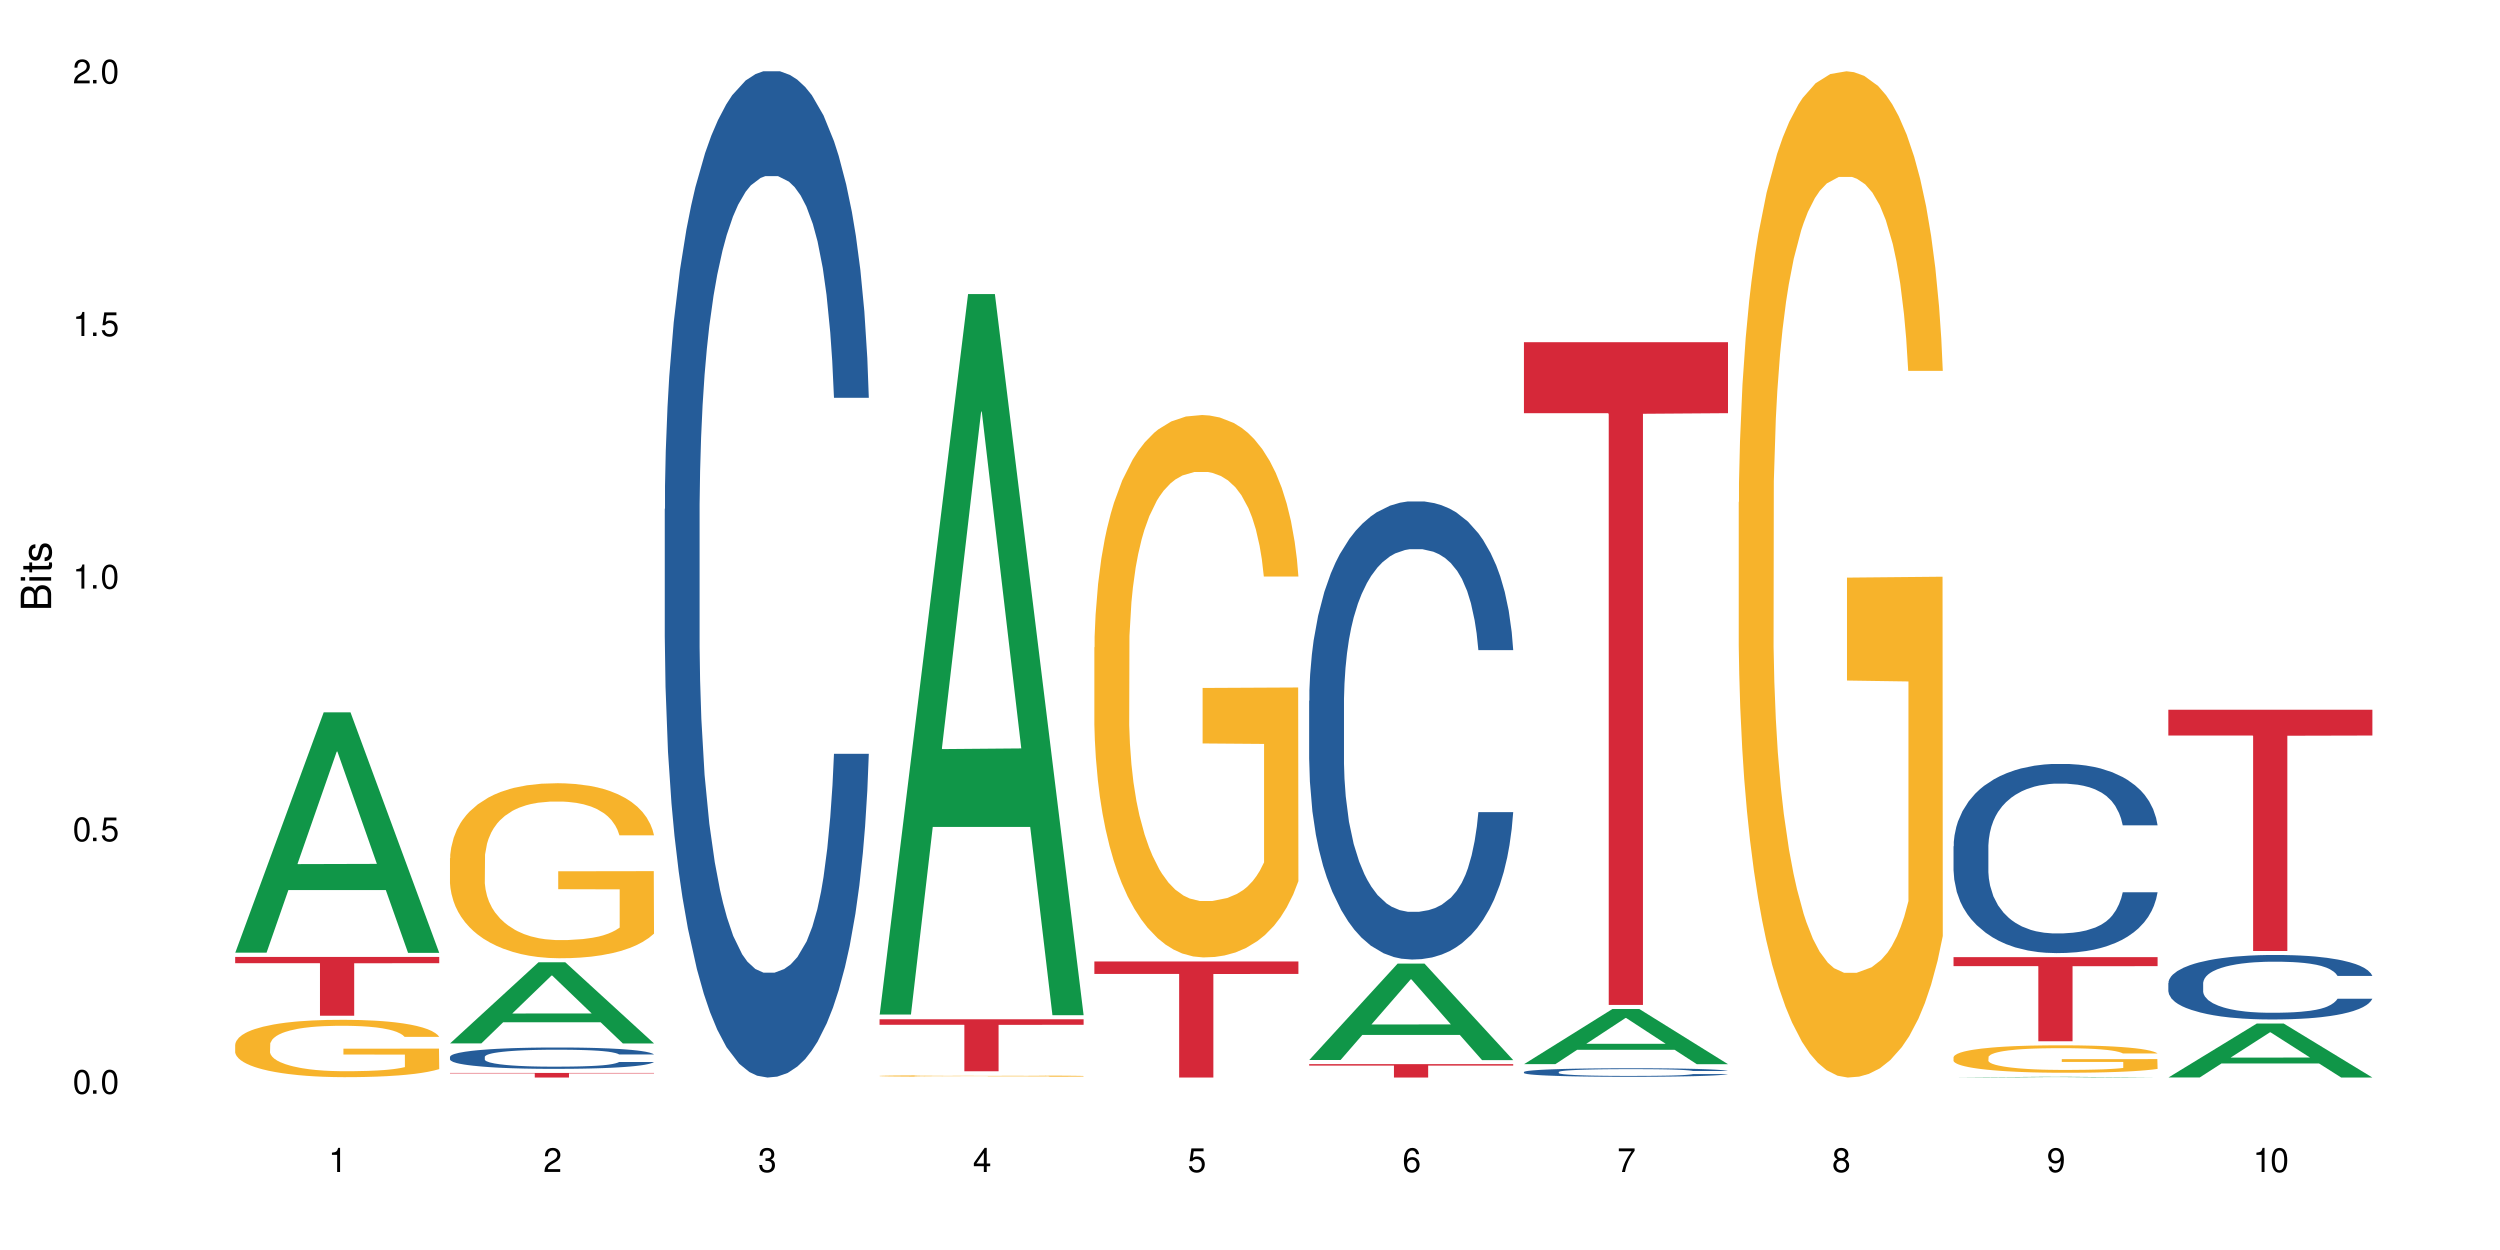 <?xml version="1.0" encoding="UTF-8"?>
<svg xmlns="http://www.w3.org/2000/svg" xmlns:xlink="http://www.w3.org/1999/xlink" width="720" height="360" viewBox="0 0 720 360">
<defs>
<g>
<g id="glyph-0-0">
</g>
<g id="glyph-0-1">
<path d="M 2.641 -6.938 C 2 -6.938 1.422 -6.656 1.078 -6.172 C 0.641 -5.562 0.406 -4.641 0.406 -3.359 C 0.406 -1.016 1.188 0.219 2.641 0.219 C 4.078 0.219 4.859 -1.016 4.859 -3.297 C 4.859 -4.641 4.656 -5.547 4.203 -6.172 C 3.844 -6.656 3.281 -6.938 2.641 -6.938 Z M 2.641 -6.188 C 3.547 -6.188 4 -5.25 4 -3.375 C 4 -1.406 3.562 -0.484 2.625 -0.484 C 1.734 -0.484 1.281 -1.438 1.281 -3.344 C 1.281 -5.25 1.734 -6.188 2.641 -6.188 Z M 2.641 -6.188 "/>
</g>
<g id="glyph-0-2">
<path d="M 1.828 -1 L 0.828 -1 L 0.828 0 L 1.828 0 Z M 1.828 -1 "/>
</g>
<g id="glyph-0-3">
<path d="M 4.562 -6.797 L 1.062 -6.797 L 0.547 -3.094 L 1.328 -3.094 C 1.719 -3.562 2.047 -3.734 2.578 -3.734 C 3.484 -3.734 4.062 -3.109 4.062 -2.094 C 4.062 -1.125 3.484 -0.531 2.578 -0.531 C 1.828 -0.531 1.375 -0.906 1.188 -1.672 L 0.328 -1.672 C 0.453 -1.109 0.547 -0.844 0.75 -0.594 C 1.125 -0.078 1.828 0.219 2.594 0.219 C 3.969 0.219 4.922 -0.781 4.922 -2.219 C 4.922 -3.562 4.031 -4.484 2.719 -4.484 C 2.25 -4.484 1.859 -4.359 1.469 -4.062 L 1.734 -5.969 L 4.562 -5.969 Z M 4.562 -6.797 "/>
</g>
<g id="glyph-0-4">
<path d="M 2.484 -4.938 L 2.484 0 L 3.328 0 L 3.328 -6.938 L 2.766 -6.938 C 2.469 -5.875 2.281 -5.734 0.984 -5.562 L 0.984 -4.938 Z M 2.484 -4.938 "/>
</g>
<g id="glyph-0-5">
<path d="M 4.859 -0.828 L 1.281 -0.828 C 1.359 -1.406 1.672 -1.781 2.5 -2.281 L 3.469 -2.828 C 4.406 -3.344 4.906 -4.062 4.906 -4.906 C 4.906 -5.484 4.672 -6.031 4.266 -6.406 C 3.859 -6.766 3.375 -6.938 2.719 -6.938 C 1.859 -6.938 1.219 -6.625 0.844 -6.031 C 0.609 -5.672 0.5 -5.234 0.484 -4.531 L 1.328 -4.531 C 1.359 -5.016 1.406 -5.281 1.531 -5.516 C 1.75 -5.938 2.188 -6.203 2.703 -6.203 C 3.469 -6.203 4.031 -5.641 4.031 -4.891 C 4.031 -4.344 3.719 -3.859 3.125 -3.516 L 2.234 -3 C 0.812 -2.172 0.406 -1.531 0.328 -0.016 L 4.859 -0.016 Z M 4.859 -0.828 "/>
</g>
<g id="glyph-0-6">
<path d="M 2.125 -3.188 L 2.578 -3.188 C 3.5 -3.188 3.984 -2.766 3.984 -1.922 C 3.984 -1.062 3.469 -0.531 2.594 -0.531 C 1.656 -0.531 1.203 -1 1.156 -2.016 L 0.312 -2.016 C 0.344 -1.453 0.438 -1.094 0.609 -0.781 C 0.953 -0.109 1.625 0.219 2.547 0.219 C 3.953 0.219 4.859 -0.625 4.859 -1.938 C 4.859 -2.828 4.516 -3.297 3.703 -3.594 C 4.344 -3.844 4.656 -4.328 4.656 -5.031 C 4.656 -6.219 3.875 -6.938 2.578 -6.938 C 1.203 -6.938 0.484 -6.172 0.453 -4.703 L 1.297 -4.703 C 1.312 -5.125 1.344 -5.359 1.453 -5.578 C 1.641 -5.969 2.062 -6.203 2.594 -6.203 C 3.344 -6.203 3.797 -5.75 3.797 -5 C 3.797 -4.516 3.609 -4.219 3.25 -4.047 C 3.016 -3.953 2.703 -3.922 2.125 -3.906 Z M 2.125 -3.188 "/>
</g>
<g id="glyph-0-7">
<path d="M 3.141 -1.672 L 3.141 0 L 3.984 0 L 3.984 -1.672 L 4.984 -1.672 L 4.984 -2.438 L 3.984 -2.438 L 3.984 -6.938 L 3.359 -6.938 L 0.266 -2.578 L 0.266 -1.672 Z M 3.141 -2.438 L 1 -2.438 L 3.141 -5.5 Z M 3.141 -2.438 "/>
</g>
<g id="glyph-0-8">
<path d="M 4.781 -5.125 C 4.609 -6.266 3.891 -6.938 2.844 -6.938 C 2.094 -6.938 1.422 -6.578 1.031 -5.953 C 0.594 -5.266 0.406 -4.422 0.406 -3.172 C 0.406 -2 0.578 -1.25 0.984 -0.641 C 1.359 -0.078 1.953 0.219 2.703 0.219 C 3.984 0.219 4.922 -0.75 4.922 -2.094 C 4.922 -3.375 4.062 -4.281 2.844 -4.281 C 2.172 -4.281 1.641 -4.031 1.281 -3.516 C 1.281 -5.234 1.828 -6.188 2.797 -6.188 C 3.391 -6.188 3.797 -5.797 3.938 -5.125 Z M 2.734 -3.531 C 3.547 -3.531 4.062 -2.953 4.062 -2.031 C 4.062 -1.156 3.484 -0.531 2.703 -0.531 C 1.922 -0.531 1.328 -1.188 1.328 -2.078 C 1.328 -2.938 1.906 -3.531 2.734 -3.531 Z M 2.734 -3.531 "/>
</g>
<g id="glyph-0-9">
<path d="M 4.984 -6.797 L 0.438 -6.797 L 0.438 -5.969 L 4.109 -5.969 C 2.5 -3.656 1.828 -2.234 1.328 0 L 2.219 0 C 2.594 -2.172 3.453 -4.047 4.984 -6.094 Z M 4.984 -6.797 "/>
</g>
<g id="glyph-0-10">
<path d="M 3.75 -3.656 C 4.469 -4.094 4.688 -4.438 4.688 -5.078 C 4.688 -6.172 3.844 -6.938 2.641 -6.938 C 1.438 -6.938 0.594 -6.172 0.594 -5.094 C 0.594 -4.438 0.812 -4.094 1.516 -3.656 C 0.734 -3.266 0.359 -2.703 0.359 -1.922 C 0.359 -0.656 1.281 0.219 2.641 0.219 C 3.984 0.219 4.922 -0.656 4.922 -1.922 C 4.922 -2.703 4.531 -3.266 3.75 -3.656 Z M 2.641 -6.188 C 3.359 -6.188 3.812 -5.75 3.812 -5.062 C 3.812 -4.406 3.344 -3.984 2.641 -3.984 C 1.922 -3.984 1.453 -4.406 1.453 -5.078 C 1.453 -5.75 1.922 -6.188 2.641 -6.188 Z M 2.641 -3.266 C 3.484 -3.266 4.062 -2.719 4.062 -1.906 C 4.062 -1.078 3.484 -0.531 2.625 -0.531 C 1.797 -0.531 1.219 -1.094 1.219 -1.906 C 1.219 -2.719 1.781 -3.266 2.641 -3.266 Z M 2.641 -3.266 "/>
</g>
<g id="glyph-0-11">
<path d="M 0.516 -1.578 C 0.672 -0.453 1.406 0.219 2.438 0.219 C 3.188 0.219 3.859 -0.141 4.266 -0.766 C 4.688 -1.453 4.891 -2.297 4.891 -3.547 C 4.891 -4.719 4.703 -5.453 4.312 -6.078 C 3.938 -6.641 3.344 -6.938 2.594 -6.938 C 1.297 -6.938 0.359 -5.969 0.359 -4.625 C 0.359 -3.344 1.234 -2.453 2.453 -2.453 C 3.094 -2.453 3.578 -2.672 4.016 -3.203 C 4 -1.484 3.469 -0.531 2.5 -0.531 C 1.906 -0.531 1.484 -0.906 1.359 -1.578 Z M 2.578 -6.203 C 3.375 -6.203 3.969 -5.531 3.969 -4.641 C 3.969 -3.797 3.391 -3.188 2.547 -3.188 C 1.734 -3.188 1.234 -3.766 1.234 -4.688 C 1.234 -5.562 1.797 -6.203 2.578 -6.203 Z M 2.578 -6.203 "/>
</g>
<g id="glyph-1-0">
</g>
<g id="glyph-1-1">
<path d="M 0 -0.953 L 0 -4.891 C 0 -5.719 -0.234 -6.344 -0.734 -6.797 C -1.188 -7.234 -1.812 -7.469 -2.5 -7.469 C -3.547 -7.469 -4.188 -7 -4.625 -5.875 C -4.984 -6.688 -5.625 -7.094 -6.531 -7.094 C -7.172 -7.094 -7.734 -6.859 -8.141 -6.391 C -8.562 -5.922 -8.75 -5.344 -8.75 -4.5 L -8.75 -0.953 Z M -4.984 -2.062 L -7.766 -2.062 L -7.766 -4.219 C -7.766 -4.844 -7.688 -5.203 -7.453 -5.5 C -7.219 -5.812 -6.859 -5.969 -6.375 -5.969 C -5.891 -5.969 -5.531 -5.812 -5.297 -5.5 C -5.062 -5.203 -4.984 -4.844 -4.984 -4.219 Z M -0.984 -2.062 L -4 -2.062 L -4 -4.781 C -4 -5.766 -3.438 -6.359 -2.484 -6.359 C -1.547 -6.359 -0.984 -5.766 -0.984 -4.781 Z M -0.984 -2.062 "/>
</g>
<g id="glyph-1-2">
<path d="M -6.281 -1.797 L -6.281 -0.797 L 0 -0.797 L 0 -1.797 Z M -8.75 -1.797 L -8.75 -0.797 L -7.484 -0.797 L -7.484 -1.797 Z M -8.75 -1.797 "/>
</g>
<g id="glyph-1-3">
<path d="M -6.281 -3.047 L -6.281 -2.016 L -8.016 -2.016 L -8.016 -1.016 L -6.281 -1.016 L -6.281 -0.172 L -5.469 -0.172 L -5.469 -1.016 L -0.719 -1.016 C -0.078 -1.016 0.281 -1.453 0.281 -2.234 C 0.281 -2.5 0.25 -2.719 0.188 -3.047 L -0.641 -3.047 C -0.609 -2.906 -0.594 -2.766 -0.594 -2.562 C -0.594 -2.141 -0.719 -2.016 -1.156 -2.016 L -5.469 -2.016 L -5.469 -3.047 Z M -6.281 -3.047 "/>
</g>
<g id="glyph-1-4">
<path d="M -4.531 -5.25 C -5.766 -5.25 -6.469 -4.422 -6.469 -2.969 C -6.469 -1.516 -5.719 -0.562 -4.547 -0.562 C -3.562 -0.562 -3.094 -1.062 -2.734 -2.562 L -2.516 -3.484 C -2.344 -4.188 -2.094 -4.469 -1.641 -4.469 C -1.047 -4.469 -0.641 -3.875 -0.641 -3 C -0.641 -2.453 -0.797 -2 -1.062 -1.75 C -1.25 -1.594 -1.422 -1.531 -1.875 -1.469 L -1.875 -0.406 C -0.422 -0.453 0.281 -1.266 0.281 -2.922 C 0.281 -4.5 -0.5 -5.516 -1.719 -5.516 C -2.656 -5.516 -3.172 -4.984 -3.469 -3.734 L -3.703 -2.766 C -3.891 -1.953 -4.156 -1.609 -4.594 -1.609 C -5.188 -1.609 -5.547 -2.125 -5.547 -2.938 C -5.547 -3.75 -5.203 -4.172 -4.531 -4.203 Z M -4.531 -5.25 "/>
</g>
</g>
</defs>
<rect x="-72" y="-36" width="864" height="432" fill="rgb(100%, 100%, 100%)" fill-opacity="1"/>
<path fill-rule="nonzero" fill="rgb(6.275%, 58.824%, 28.235%)" fill-opacity="1" d="M 67.73 274.359 L 67.793 274.293 L 93.223 205.156 L 100.945 205.156 L 126.5 274.426 L 117.52 274.426 L 111.117 256.344 L 83.051 256.344 L 76.773 274.359 L 67.73 274.359 L 85.75 248.863 L 108.543 248.797 L 97.176 216.473 L 97.051 216.41 L 96.926 216.605 L 85.688 248.797 L 85.75 248.863 Z M 67.73 274.359 "/>
<path fill-rule="nonzero" fill="rgb(96.863%, 70.196%, 16.863%)" fill-opacity="1" d="M 67.73 300.781 L 67.801 300.766 L 67.801 300.461 L 68.09 299.785 L 68.805 298.848 L 69.738 298.078 L 70.742 297.477 L 71.387 297.156 L 72.461 296.703 L 73.395 296.375 L 75.758 295.695 L 78.77 295.059 L 80.418 294.789 L 82.281 294.531 L 84.93 294.246 L 86.148 294.141 L 89.875 293.898 L 94.105 293.746 L 98.762 293.703 L 100.914 293.719 L 103.852 293.777 L 107.863 293.945 L 110.16 294.094 L 111.949 294.246 L 113.812 294.441 L 116.105 294.742 L 118.258 295.105 L 119.977 295.469 L 121.695 295.922 L 123.129 296.402 L 124.348 296.93 L 125.422 297.566 L 126.07 298.094 L 126.5 298.621 L 116.535 298.621 L 115.965 298.094 L 115.32 297.688 L 114.242 297.188 L 113.168 296.824 L 112.094 296.539 L 110.086 296.148 L 108.367 295.906 L 106.215 295.695 L 104.137 295.559 L 101.773 295.469 L 100.34 295.438 L 96.543 295.438 L 93.102 295.543 L 91.094 295.664 L 89.66 295.785 L 87.656 296.012 L 86.438 296.191 L 85.719 296.312 L 83.57 296.781 L 82.137 297.203 L 81.348 297.488 L 80.344 297.941 L 79.629 298.352 L 78.84 298.953 L 78.41 299.406 L 77.836 300.434 L 77.766 303.148 L 77.98 303.723 L 78.41 304.34 L 78.984 304.883 L 79.844 305.457 L 80.703 305.895 L 82.207 306.484 L 83.496 306.875 L 84.5 307.133 L 86.438 307.539 L 87.227 307.676 L 89.09 307.949 L 91.023 308.16 L 93.387 308.34 L 95.18 308.43 L 98.047 308.504 L 101.703 308.504 L 106 308.414 L 108.727 308.293 L 110.59 308.172 L 111.809 308.066 L 113.312 307.902 L 114.387 307.75 L 115.391 307.586 L 116.609 307.328 L 116.609 303.723 L 98.906 303.707 L 98.906 302.016 L 126.426 302 L 126.5 307.902 L 124.992 308.309 L 123.129 308.703 L 121.34 309.004 L 119.477 309.262 L 116.824 309.547 L 114.672 309.727 L 111.375 309.938 L 108.367 310.074 L 105.215 310.164 L 102.418 310.211 L 99.121 310.227 L 96.184 310.195 L 93.031 310.105 L 90.52 309.984 L 88.227 309.832 L 85.934 309.637 L 83.066 309.32 L 81.203 309.062 L 79.27 308.746 L 77.336 308.371 L 75.613 307.961 L 74.469 307.645 L 73.32 307.285 L 72.102 306.832 L 70.957 306.316 L 70.098 305.852 L 69.309 305.32 L 68.734 304.824 L 68.16 304.145 L 67.875 303.602 L 67.73 303.133 Z M 67.73 300.781 "/>
<path fill-rule="nonzero" fill="rgb(83.922%, 15.686%, 22.353%)" fill-opacity="1" d="M 67.73 275.59 L 126.5 275.59 L 126.5 277.402 L 102.008 277.418 L 102.008 292.539 L 92.152 292.539 L 92.152 277.434 L 92.008 277.402 L 67.73 277.402 Z M 67.73 275.59 "/>
<path fill-rule="nonzero" fill="rgb(6.275%, 58.824%, 28.235%)" fill-opacity="1" d="M 129.594 300.496 L 129.656 300.473 L 155.082 277.141 L 162.805 277.141 L 188.359 300.516 L 179.383 300.516 L 172.977 294.414 L 144.91 294.414 L 138.633 300.496 L 129.594 300.496 L 147.613 291.891 L 170.402 291.871 L 159.039 280.961 L 158.914 280.938 L 158.789 281.004 L 147.547 291.871 L 147.613 291.891 Z M 129.594 300.496 "/>
<path fill-rule="nonzero" fill="rgb(14.51%, 36.078%, 60%)" fill-opacity="1" d="M 129.594 304.359 L 129.664 304.352 L 129.664 304.219 L 129.879 304.004 L 130.379 303.734 L 130.883 303.547 L 132.172 303.215 L 133.965 302.895 L 135.828 302.648 L 137.188 302.504 L 138.406 302.391 L 141.203 302.18 L 142.992 302.074 L 144.93 301.98 L 147.293 301.883 L 149.016 301.828 L 152.883 301.738 L 155.75 301.699 L 157.973 301.68 L 162.773 301.68 L 165.641 301.703 L 167.719 301.73 L 170.012 301.777 L 171.949 301.828 L 175.316 301.949 L 178.324 302.109 L 179.688 302.199 L 181.836 302.371 L 183.484 302.543 L 184.633 302.688 L 185.922 302.895 L 187.07 303.148 L 187.93 303.438 L 188.359 303.68 L 178.324 303.68 L 177.824 303.453 L 177.25 303.277 L 176.176 303.047 L 175.102 302.883 L 173.598 302.723 L 172.234 302.613 L 170.371 302.508 L 168.723 302.441 L 167.004 302.391 L 165.355 302.355 L 162.199 302.32 L 158.547 302.32 L 157.184 302.332 L 154.391 302.379 L 152.883 302.418 L 150.734 302.496 L 149.23 302.57 L 147.438 302.684 L 146.219 302.777 L 144.715 302.926 L 143.641 303.055 L 142.422 303.238 L 141.703 303.379 L 141.059 303.539 L 140.484 303.723 L 140.055 303.922 L 139.77 304.129 L 139.625 304.332 L 139.625 305.203 L 139.77 305.406 L 140.129 305.641 L 141.059 305.984 L 142.422 306.281 L 143.996 306.52 L 145.504 306.688 L 146.363 306.766 L 147.508 306.855 L 149.301 306.969 L 151.879 307.082 L 153.387 307.125 L 155.68 307.172 L 158.043 307.195 L 161.199 307.195 L 163.992 307.172 L 165.855 307.145 L 167.789 307.098 L 170.441 307.004 L 172.09 306.914 L 173.523 306.805 L 174.598 306.699 L 175.316 306.609 L 176.391 306.434 L 177.25 306.242 L 177.895 306.047 L 178.324 305.855 L 188.359 305.855 L 187.93 306.082 L 187.285 306.301 L 186.641 306.461 L 185.637 306.66 L 184.488 306.836 L 182.84 307.031 L 181.48 307.16 L 179.688 307.301 L 178.039 307.406 L 176.246 307.504 L 173.598 307.617 L 171.875 307.672 L 170.012 307.723 L 167.789 307.77 L 164.996 307.809 L 161.984 307.828 L 159.191 307.836 L 156.18 307.824 L 153.957 307.801 L 151.02 307.75 L 147.367 307.648 L 144.715 307.543 L 142.637 307.438 L 140.844 307.324 L 138.836 307.172 L 136.258 306.926 L 134.68 306.734 L 133.605 306.574 L 132.387 306.355 L 131.527 306.16 L 130.523 305.844 L 129.809 305.445 L 129.594 305.137 Z M 129.594 304.359 "/>
<path fill-rule="nonzero" fill="rgb(96.863%, 70.196%, 16.863%)" fill-opacity="1" d="M 129.594 247.16 L 129.664 247.113 L 129.664 246.191 L 129.949 244.121 L 130.668 241.266 L 131.598 238.918 L 132.602 237.078 L 133.246 236.109 L 134.32 234.73 L 135.254 233.715 L 137.617 231.645 L 140.629 229.711 L 142.277 228.883 L 144.141 228.102 L 146.793 227.227 L 148.012 226.902 L 151.738 226.168 L 155.965 225.707 L 160.625 225.566 L 162.773 225.613 L 165.711 225.797 L 169.727 226.305 L 172.02 226.766 L 173.812 227.227 L 175.676 227.824 L 177.969 228.746 L 180.117 229.848 L 181.836 230.953 L 183.559 232.336 L 184.992 233.809 L 186.211 235.418 L 187.285 237.352 L 187.93 238.965 L 188.359 240.574 L 178.398 240.574 L 177.824 238.965 L 177.18 237.723 L 176.105 236.203 L 175.031 235.098 L 173.953 234.223 L 171.949 233.027 L 170.227 232.289 L 168.078 231.645 L 166 231.23 L 163.633 230.953 L 162.199 230.863 L 158.402 230.863 L 154.961 231.184 L 152.957 231.551 L 151.523 231.922 L 149.516 232.613 L 148.297 233.164 L 147.582 233.531 L 145.43 234.961 L 143.996 236.25 L 143.207 237.121 L 142.207 238.504 L 141.488 239.746 L 140.699 241.59 L 140.27 242.969 L 139.695 246.102 L 139.625 254.387 L 139.84 256.137 L 140.27 258.023 L 140.844 259.68 L 141.703 261.43 L 142.562 262.766 L 144.07 264.562 L 145.359 265.758 L 146.363 266.539 L 148.297 267.785 L 149.086 268.199 L 150.949 269.027 L 152.883 269.672 L 155.25 270.223 L 157.039 270.5 L 159.906 270.73 L 163.562 270.73 L 167.863 270.453 L 170.586 270.086 L 172.449 269.719 L 173.668 269.395 L 175.172 268.887 L 176.246 268.43 L 177.25 267.922 L 178.469 267.141 L 178.469 256.137 L 160.766 256.09 L 160.766 250.934 L 188.289 250.887 L 188.359 268.887 L 186.855 270.133 L 184.992 271.328 L 183.199 272.25 L 181.336 273.031 L 178.684 273.906 L 176.535 274.461 L 173.238 275.105 L 170.227 275.52 L 167.074 275.793 L 164.277 275.934 L 160.984 275.977 L 158.043 275.887 L 154.891 275.609 L 152.383 275.242 L 150.09 274.781 L 147.797 274.184 L 144.93 273.215 L 143.066 272.434 L 141.129 271.465 L 139.195 270.316 L 137.477 269.074 L 136.328 268.105 L 135.184 267 L 133.965 265.621 L 132.816 264.055 L 131.957 262.629 L 131.168 261.016 L 130.594 259.496 L 130.023 257.426 L 129.734 255.77 L 129.594 254.34 Z M 129.594 247.16 "/>
<path fill-rule="nonzero" fill="rgb(83.922%, 15.686%, 22.353%)" fill-opacity="1" d="M 129.594 309 L 188.359 309 L 188.359 309.141 L 163.867 309.145 L 163.867 310.332 L 154.012 310.332 L 154.012 309.145 L 153.871 309.141 L 129.594 309.141 Z M 129.594 309 "/>
<path fill-rule="nonzero" fill="rgb(14.51%, 36.078%, 60%)" fill-opacity="1" d="M 191.453 146.621 L 191.523 146.355 L 191.523 140 L 191.738 129.934 L 192.242 117.215 L 192.742 108.477 L 194.031 92.844 L 195.824 77.746 L 197.688 66.09 L 199.051 59.203 L 200.27 53.902 L 203.062 44.102 L 204.855 39.07 L 206.789 34.566 L 209.156 30.062 L 210.875 27.414 L 214.746 23.176 L 217.613 21.32 L 219.832 20.527 L 224.637 20.527 L 227.5 21.586 L 229.582 22.91 L 231.875 25.031 L 233.809 27.414 L 237.176 33.242 L 240.188 40.66 L 241.547 44.898 L 243.699 53.109 L 245.348 61.055 L 246.492 67.945 L 247.785 77.746 L 248.93 89.668 L 249.789 103.176 L 250.219 114.566 L 240.188 114.566 L 239.684 103.973 L 239.113 95.758 L 238.035 84.898 L 236.961 77.215 L 235.457 69.535 L 234.094 64.5 L 232.23 59.469 L 230.582 56.289 L 228.863 53.902 L 227.215 52.316 L 224.062 50.727 L 220.406 50.727 L 219.043 51.254 L 216.25 53.375 L 214.746 55.23 L 212.594 58.938 L 211.09 62.383 L 209.297 67.68 L 208.078 72.184 L 206.574 79.07 L 205.5 85.164 L 204.281 93.906 L 203.566 100.527 L 202.918 107.945 L 202.348 116.688 L 201.918 125.957 L 201.629 135.762 L 201.484 145.297 L 201.484 186.355 L 201.629 195.895 L 201.988 207.02 L 202.918 223.18 L 204.281 237.219 L 205.859 248.344 L 207.363 256.293 L 208.223 260 L 209.371 264.238 L 211.16 269.535 L 213.742 274.836 L 215.246 276.953 L 217.539 279.074 L 219.906 280.133 L 223.059 280.133 L 225.852 279.074 L 227.715 277.75 L 229.652 275.629 L 232.305 271.125 L 233.953 266.887 L 235.387 261.855 L 236.461 256.82 L 237.176 252.582 L 238.254 244.371 L 239.113 235.363 L 239.758 226.094 L 240.188 217.086 L 250.219 217.086 L 249.789 227.684 L 249.145 238.012 L 248.5 245.695 L 247.496 254.969 L 246.352 263.18 L 244.703 272.449 L 243.34 278.543 L 241.547 285.168 L 239.898 290.199 L 238.109 294.703 L 235.457 300 L 233.738 302.648 L 231.875 305.035 L 229.652 307.152 L 226.855 309.008 L 223.848 310.066 L 221.051 310.332 L 218.043 309.801 L 215.82 308.742 L 212.883 306.359 L 209.227 301.59 L 206.574 296.559 L 204.496 291.523 L 202.703 286.227 L 200.699 279.074 L 198.117 267.418 L 196.543 258.41 L 195.465 250.992 L 194.246 240.664 L 193.387 231.391 L 192.383 216.555 L 191.668 197.746 L 191.453 183.18 Z M 191.453 146.621 "/>
<path fill-rule="nonzero" fill="rgb(6.275%, 58.824%, 28.235%)" fill-opacity="1" d="M 253.312 292.184 L 253.375 291.988 L 278.805 84.688 L 286.527 84.688 L 312.082 292.379 L 303.102 292.379 L 296.699 238.164 L 268.633 238.164 L 262.355 292.184 L 253.312 292.184 L 271.332 215.738 L 294.125 215.543 L 282.762 118.617 L 282.633 118.422 L 282.508 119.008 L 271.27 215.543 L 271.332 215.738 Z M 253.312 292.184 "/>
<path fill-rule="nonzero" fill="rgb(96.863%, 70.196%, 16.863%)" fill-opacity="1" d="M 253.312 309.859 L 253.387 309.859 L 253.387 309.852 L 253.672 309.836 L 254.387 309.812 L 255.32 309.793 L 256.324 309.777 L 256.969 309.766 L 258.043 309.754 L 258.977 309.746 L 261.34 309.73 L 264.352 309.715 L 266 309.707 L 267.863 309.699 L 270.516 309.691 L 271.73 309.691 L 275.461 309.684 L 279.688 309.68 L 289.434 309.68 L 293.449 309.684 L 295.742 309.688 L 297.531 309.691 L 299.395 309.699 L 301.691 309.707 L 303.84 309.715 L 305.559 309.723 L 307.281 309.734 L 308.715 309.746 L 309.93 309.762 L 311.008 309.777 L 311.652 309.793 L 312.082 309.805 L 302.121 309.805 L 301.547 309.793 L 300.902 309.781 L 299.824 309.77 L 298.75 309.758 L 297.676 309.75 L 295.668 309.742 L 293.949 309.734 L 291.801 309.73 L 289.723 309.727 L 287.355 309.723 L 282.125 309.723 L 278.684 309.727 L 276.676 309.73 L 275.242 309.73 L 273.238 309.738 L 272.02 309.742 L 271.301 309.746 L 269.152 309.758 L 267.719 309.77 L 266.93 309.777 L 265.926 309.789 L 265.211 309.797 L 264.422 309.812 L 263.992 309.824 L 263.418 309.852 L 263.348 309.922 L 263.562 309.938 L 263.992 309.953 L 264.566 309.969 L 266.285 309.992 L 267.789 310.008 L 269.082 310.02 L 270.082 310.023 L 272.02 310.035 L 272.809 310.039 L 274.672 310.047 L 276.605 310.051 L 278.973 310.055 L 280.762 310.059 L 283.629 310.062 L 287.285 310.062 L 291.586 310.059 L 294.309 310.055 L 296.172 310.051 L 297.391 310.051 L 298.895 310.047 L 299.969 310.043 L 300.973 310.035 L 302.191 310.031 L 302.191 309.938 L 284.488 309.938 L 284.488 309.895 L 312.008 309.895 L 312.082 310.047 L 310.578 310.055 L 308.715 310.066 L 306.922 310.074 L 305.059 310.082 L 302.406 310.086 L 300.258 310.094 L 296.961 310.098 L 293.949 310.102 L 290.797 310.105 L 281.766 310.105 L 278.613 310.102 L 276.105 310.098 L 273.812 310.094 L 271.516 310.09 L 268.652 310.082 L 266.789 310.074 L 264.852 310.066 L 262.918 310.059 L 261.195 310.047 L 260.051 310.039 L 258.902 310.027 L 257.684 310.016 L 256.539 310.004 L 255.68 309.992 L 254.891 309.977 L 254.316 309.965 L 253.742 309.949 L 253.457 309.934 L 253.312 309.922 Z M 253.312 309.859 "/>
<path fill-rule="nonzero" fill="rgb(83.922%, 15.686%, 22.353%)" fill-opacity="1" d="M 253.312 293.543 L 312.082 293.543 L 312.082 295.145 L 287.59 295.16 L 287.59 308.516 L 277.734 308.516 L 277.734 295.172 L 277.594 295.145 L 253.312 295.145 Z M 253.312 293.543 "/>
<path fill-rule="nonzero" fill="rgb(96.863%, 70.196%, 16.863%)" fill-opacity="1" d="M 315.176 186.434 L 315.246 186.293 L 315.246 183.438 L 315.531 177.02 L 316.25 168.172 L 317.18 160.898 L 318.184 155.191 L 318.828 152.195 L 319.906 147.914 L 320.836 144.777 L 323.203 138.355 L 326.211 132.363 L 327.859 129.797 L 329.723 127.371 L 332.375 124.66 L 333.594 123.66 L 337.32 121.379 L 341.547 119.953 L 346.207 119.523 L 348.355 119.668 L 351.297 120.238 L 355.309 121.809 L 357.602 123.234 L 359.395 124.66 L 361.258 126.516 L 363.551 129.367 L 365.699 132.793 L 367.422 136.215 L 369.141 140.496 L 370.574 145.062 L 371.793 150.055 L 372.867 156.047 L 373.512 161.039 L 373.941 166.035 L 363.98 166.035 L 363.406 161.039 L 362.762 157.188 L 361.688 152.48 L 360.613 149.055 L 359.535 146.344 L 357.531 142.637 L 355.809 140.355 L 353.66 138.355 L 351.582 137.074 L 349.215 136.215 L 347.785 135.93 L 343.984 135.93 L 340.547 136.93 L 338.539 138.07 L 337.105 139.211 L 335.098 141.352 L 333.879 143.062 L 333.164 144.207 L 331.012 148.629 L 329.578 152.621 L 328.793 155.332 L 327.789 159.613 L 327.07 163.465 L 326.281 169.172 L 325.852 173.453 L 325.281 183.152 L 325.207 208.832 L 325.422 214.254 L 325.852 220.102 L 326.426 225.238 L 327.285 230.66 L 328.145 234.797 L 329.652 240.363 L 330.941 244.07 L 331.945 246.496 L 333.879 250.348 L 334.668 251.633 L 336.531 254.199 L 338.465 256.199 L 340.832 257.91 L 342.625 258.766 L 345.488 259.48 L 349.145 259.48 L 353.445 258.625 L 356.168 257.48 L 358.031 256.34 L 359.25 255.34 L 360.754 253.773 L 361.832 252.348 L 362.832 250.777 L 364.051 248.352 L 364.051 214.254 L 346.352 214.113 L 346.352 198.133 L 373.871 197.992 L 373.941 253.773 L 372.438 257.625 L 370.574 261.332 L 368.781 264.188 L 366.918 266.613 L 364.266 269.324 L 362.117 271.035 L 358.82 273.031 L 355.809 274.316 L 352.656 275.172 L 349.863 275.602 L 346.566 275.742 L 343.625 275.457 L 340.473 274.602 L 337.965 273.461 L 335.672 272.035 L 333.379 270.18 L 330.512 267.184 L 328.648 264.758 L 326.715 261.762 L 324.777 258.195 L 323.059 254.344 L 321.91 251.348 L 320.766 247.922 L 319.547 243.645 L 318.398 238.793 L 317.539 234.371 L 316.75 229.375 L 316.18 224.668 L 315.605 218.25 L 315.316 213.113 L 315.176 208.691 Z M 315.176 186.434 "/>
<path fill-rule="nonzero" fill="rgb(83.922%, 15.686%, 22.353%)" fill-opacity="1" d="M 315.176 276.906 L 373.941 276.906 L 373.941 280.484 L 349.449 280.516 L 349.449 310.332 L 339.594 310.332 L 339.594 280.547 L 339.453 280.484 L 315.176 280.484 Z M 315.176 276.906 "/>
<path fill-rule="nonzero" fill="rgb(6.275%, 58.824%, 28.235%)" fill-opacity="1" d="M 377.035 305.285 L 377.098 305.258 L 402.527 277.512 L 410.25 277.512 L 435.805 305.309 L 426.824 305.309 L 420.422 298.055 L 392.355 298.055 L 386.078 305.285 L 377.035 305.285 L 395.055 295.051 L 417.848 295.027 L 406.48 282.055 L 406.355 282.027 L 406.23 282.105 L 394.992 295.027 L 395.055 295.051 Z M 377.035 305.285 "/>
<path fill-rule="nonzero" fill="rgb(14.51%, 36.078%, 60%)" fill-opacity="1" d="M 377.035 201.824 L 377.105 201.703 L 377.105 198.809 L 377.32 194.227 L 377.824 188.438 L 378.324 184.457 L 379.617 177.344 L 381.406 170.469 L 383.27 165.164 L 384.633 162.027 L 385.852 159.617 L 388.645 155.152 L 390.438 152.863 L 392.371 150.812 L 394.738 148.762 L 396.457 147.559 L 400.328 145.629 L 403.195 144.781 L 405.414 144.422 L 410.219 144.422 L 413.086 144.902 L 415.164 145.508 L 417.457 146.473 L 419.391 147.559 L 422.758 150.211 L 425.77 153.586 L 427.133 155.516 L 429.281 159.254 L 430.93 162.871 L 432.078 166.008 L 433.367 170.469 L 434.512 175.895 L 435.375 182.047 L 435.805 187.23 L 425.77 187.23 L 425.27 182.406 L 424.695 178.668 L 423.621 173.727 L 422.543 170.227 L 421.039 166.73 L 419.68 164.441 L 417.816 162.148 L 416.168 160.703 L 414.445 159.617 L 412.797 158.891 L 409.645 158.168 L 405.988 158.168 L 404.629 158.41 L 401.832 159.375 L 400.328 160.219 L 398.176 161.906 L 396.672 163.477 L 394.879 165.887 L 393.664 167.938 L 392.156 171.07 L 391.082 173.844 L 389.863 177.824 L 389.148 180.84 L 388.504 184.215 L 387.93 188.195 L 387.5 192.418 L 387.211 196.879 L 387.07 201.219 L 387.07 219.91 L 387.211 224.254 L 387.57 229.316 L 388.504 236.672 L 389.863 243.066 L 391.441 248.129 L 392.945 251.746 L 393.805 253.438 L 394.953 255.367 L 396.742 257.777 L 399.324 260.188 L 400.828 261.152 L 403.121 262.117 L 405.488 262.602 L 408.641 262.602 L 411.438 262.117 L 413.301 261.516 L 415.234 260.551 L 417.887 258.5 L 419.535 256.57 L 420.969 254.281 L 422.043 251.988 L 422.758 250.059 L 423.836 246.32 L 424.695 242.223 L 425.34 238 L 425.77 233.898 L 435.805 233.898 L 435.375 238.723 L 434.727 243.426 L 434.082 246.926 L 433.078 251.145 L 431.934 254.883 L 430.285 259.105 L 428.922 261.879 L 427.133 264.891 L 425.484 267.184 L 423.691 269.234 L 421.039 271.645 L 419.32 272.852 L 417.457 273.938 L 415.234 274.902 L 412.438 275.746 L 409.43 276.227 L 406.633 276.348 L 403.625 276.105 L 401.402 275.625 L 398.465 274.539 L 394.809 272.367 L 392.156 270.078 L 390.078 267.785 L 388.289 265.375 L 386.281 262.117 L 383.699 256.812 L 382.125 252.711 L 381.047 249.336 L 379.832 244.633 L 378.969 240.41 L 377.969 233.66 L 377.25 225.098 L 377.035 218.465 Z M 377.035 201.824 "/>
<path fill-rule="nonzero" fill="rgb(83.922%, 15.686%, 22.353%)" fill-opacity="1" d="M 377.035 306.473 L 435.805 306.473 L 435.805 306.887 L 411.312 306.891 L 411.312 310.332 L 401.457 310.332 L 401.457 306.895 L 401.312 306.887 L 377.035 306.887 Z M 377.035 306.473 "/>
<path fill-rule="nonzero" fill="rgb(6.275%, 58.824%, 28.235%)" fill-opacity="1" d="M 438.895 306.477 L 438.957 306.461 L 464.387 290.586 L 472.109 290.586 L 497.664 306.492 L 488.688 306.492 L 482.281 302.34 L 454.215 302.34 L 447.938 306.477 L 438.895 306.477 L 456.914 300.621 L 479.707 300.609 L 468.344 293.188 L 468.219 293.172 L 468.09 293.215 L 456.852 300.609 L 456.914 300.621 Z M 438.895 306.477 "/>
<path fill-rule="nonzero" fill="rgb(14.51%, 36.078%, 60%)" fill-opacity="1" d="M 438.895 308.727 L 438.969 308.727 L 438.969 308.672 L 439.184 308.586 L 439.684 308.477 L 440.188 308.402 L 441.477 308.27 L 443.27 308.141 L 445.133 308.043 L 446.492 307.984 L 447.711 307.941 L 450.508 307.855 L 452.297 307.812 L 454.234 307.773 L 456.598 307.738 L 458.316 307.715 L 462.188 307.68 L 465.055 307.664 L 467.277 307.656 L 472.078 307.656 L 474.945 307.664 L 477.023 307.676 L 479.316 307.695 L 481.254 307.715 L 484.621 307.766 L 487.629 307.828 L 488.992 307.863 L 491.141 307.934 L 492.789 308 L 493.938 308.059 L 495.227 308.141 L 496.375 308.242 L 497.234 308.359 L 497.664 308.457 L 487.629 308.457 L 487.129 308.363 L 486.555 308.297 L 485.48 308.203 L 484.406 308.137 L 482.898 308.074 L 481.539 308.031 L 479.676 307.988 L 478.027 307.961 L 476.309 307.941 L 474.66 307.926 L 471.504 307.914 L 467.852 307.914 L 466.488 307.918 L 463.691 307.934 L 462.188 307.949 L 460.039 307.98 L 458.535 308.012 L 456.742 308.055 L 455.523 308.094 L 454.02 308.152 L 452.941 308.207 L 451.727 308.281 L 451.008 308.336 L 450.363 308.398 L 449.789 308.473 L 449.359 308.551 L 449.074 308.637 L 448.93 308.715 L 448.93 309.066 L 449.074 309.145 L 449.43 309.242 L 450.363 309.379 L 451.727 309.496 L 453.301 309.594 L 454.805 309.66 L 455.668 309.691 L 456.812 309.727 L 458.605 309.773 L 461.184 309.816 L 462.691 309.836 L 464.984 309.852 L 467.348 309.863 L 470.5 309.863 L 473.297 309.852 L 475.16 309.844 L 477.094 309.824 L 479.746 309.785 L 481.395 309.75 L 482.828 309.707 L 483.902 309.664 L 484.621 309.629 L 485.695 309.559 L 486.555 309.48 L 487.199 309.402 L 487.629 309.328 L 497.664 309.328 L 497.234 309.418 L 496.59 309.504 L 495.945 309.57 L 494.941 309.648 L 493.793 309.719 L 492.145 309.797 L 490.785 309.848 L 488.992 309.906 L 487.344 309.949 L 485.551 309.984 L 482.898 310.031 L 481.18 310.055 L 479.316 310.074 L 477.094 310.094 L 474.301 310.109 L 471.289 310.117 L 468.496 310.117 L 465.484 310.113 L 463.262 310.105 L 460.324 310.086 L 456.668 310.043 L 454.02 310.004 L 451.941 309.961 L 450.148 309.914 L 448.141 309.852 L 445.562 309.754 L 443.984 309.68 L 442.91 309.613 L 441.691 309.527 L 440.832 309.449 L 439.828 309.32 L 439.109 309.164 L 438.895 309.039 Z M 438.895 308.727 "/>
<path fill-rule="nonzero" fill="rgb(83.922%, 15.686%, 22.353%)" fill-opacity="1" d="M 438.895 98.562 L 497.664 98.562 L 497.664 118.992 L 473.172 119.172 L 473.172 289.422 L 463.316 289.422 L 463.316 119.352 L 463.176 118.992 L 438.895 118.992 Z M 438.895 98.562 "/>
<path fill-rule="nonzero" fill="rgb(96.863%, 70.196%, 16.863%)" fill-opacity="1" d="M 500.758 144.652 L 500.828 144.387 L 500.828 139.094 L 501.117 127.184 L 501.832 110.777 L 502.766 97.277 L 503.766 86.691 L 504.414 81.133 L 505.488 73.195 L 506.418 67.371 L 508.785 55.461 L 511.793 44.348 L 513.441 39.582 L 515.305 35.082 L 517.957 30.055 L 519.176 28.203 L 522.902 23.965 L 527.133 21.32 L 531.789 20.527 L 533.938 20.789 L 536.879 21.848 L 540.891 24.762 L 543.184 27.406 L 544.977 30.055 L 546.84 33.496 L 549.133 38.789 L 551.281 45.141 L 553.004 51.492 L 554.723 59.43 L 556.156 67.902 L 557.375 77.164 L 558.449 88.281 L 559.094 97.543 L 559.523 106.805 L 549.562 106.805 L 548.988 97.543 L 548.344 90.398 L 547.27 81.664 L 546.195 75.312 L 545.121 70.281 L 543.113 63.402 L 541.395 59.168 L 539.242 55.461 L 537.164 53.078 L 534.801 51.492 L 533.367 50.961 L 529.566 50.961 L 526.129 52.816 L 524.121 54.934 L 522.688 57.051 L 520.68 61.02 L 519.461 64.195 L 518.746 66.312 L 516.598 74.516 L 515.164 81.93 L 514.375 86.957 L 513.371 94.898 L 512.652 102.043 L 511.867 112.629 L 511.438 120.57 L 510.863 138.566 L 510.789 186.207 L 511.004 196.262 L 511.438 207.113 L 512.008 216.641 L 512.867 226.699 L 513.73 234.375 L 515.234 244.695 L 516.523 251.578 L 517.527 256.078 L 519.461 263.223 L 520.25 265.605 L 522.113 270.367 L 524.051 274.074 L 526.414 277.25 L 528.207 278.836 L 531.074 280.16 L 534.727 280.16 L 539.027 278.574 L 541.75 276.457 L 543.613 274.34 L 544.832 272.484 L 546.34 269.574 L 547.414 266.926 L 548.418 264.016 L 549.633 259.516 L 549.633 196.262 L 531.934 195.996 L 531.934 166.355 L 559.453 166.09 L 559.523 269.574 L 558.02 276.719 L 556.156 283.602 L 554.363 288.895 L 552.5 293.395 L 549.852 298.422 L 547.699 301.598 L 544.402 305.305 L 541.395 307.688 L 538.238 309.273 L 535.445 310.066 L 532.148 310.332 L 529.211 309.805 L 526.055 308.215 L 523.547 306.098 L 521.254 303.453 L 518.961 300.012 L 516.094 294.453 L 514.23 289.953 L 512.297 284.395 L 510.359 277.777 L 508.641 270.633 L 507.492 265.074 L 506.348 258.723 L 505.129 250.781 L 503.98 241.785 L 503.121 233.578 L 502.332 224.316 L 501.762 215.582 L 501.188 203.672 L 500.902 194.145 L 500.758 185.941 Z M 500.758 144.652 "/>
<path fill-rule="nonzero" fill="rgb(6.275%, 58.824%, 28.235%)" fill-opacity="1" d="M 562.617 310.332 L 562.68 310.332 L 588.109 310.121 L 595.832 310.121 L 621.387 310.332 L 612.406 310.332 L 606.004 310.277 L 577.938 310.277 L 571.66 310.332 L 562.617 310.332 L 580.637 310.254 L 603.43 310.254 L 592.066 310.156 L 591.812 310.156 L 580.574 310.254 L 580.637 310.254 Z M 562.617 310.332 "/>
<path fill-rule="nonzero" fill="rgb(14.51%, 36.078%, 60%)" fill-opacity="1" d="M 562.617 243.723 L 562.691 243.672 L 562.691 242.477 L 562.906 240.586 L 563.406 238.195 L 563.906 236.555 L 565.199 233.613 L 566.988 230.777 L 568.852 228.586 L 570.215 227.293 L 571.434 226.297 L 574.227 224.453 L 576.02 223.508 L 577.953 222.66 L 580.32 221.816 L 582.039 221.316 L 585.91 220.52 L 588.777 220.172 L 591 220.023 L 595.801 220.023 L 598.668 220.223 L 600.746 220.469 L 603.039 220.867 L 604.973 221.316 L 608.344 222.41 L 611.352 223.805 L 612.715 224.602 L 614.863 226.145 L 616.512 227.641 L 617.66 228.934 L 618.949 230.777 L 620.098 233.02 L 620.957 235.559 L 621.387 237.699 L 611.352 237.699 L 610.852 235.707 L 610.277 234.164 L 609.203 232.121 L 608.129 230.676 L 606.621 229.234 L 605.262 228.289 L 603.398 227.34 L 601.75 226.742 L 600.027 226.297 L 598.379 225.996 L 595.227 225.699 L 591.57 225.699 L 590.211 225.797 L 587.414 226.195 L 585.91 226.543 L 583.762 227.242 L 582.254 227.891 L 580.465 228.887 L 579.246 229.73 L 577.738 231.027 L 576.664 232.172 L 575.445 233.812 L 574.73 235.059 L 574.086 236.453 L 573.512 238.098 L 573.082 239.84 L 572.793 241.68 L 572.652 243.473 L 572.652 251.191 L 572.793 252.984 L 573.152 255.074 L 574.086 258.113 L 575.445 260.75 L 577.023 262.844 L 578.527 264.336 L 579.387 265.035 L 580.535 265.832 L 582.328 266.828 L 584.906 267.82 L 586.41 268.219 L 588.707 268.617 L 591.07 268.816 L 594.223 268.816 L 597.02 268.617 L 598.883 268.371 L 600.816 267.973 L 603.469 267.125 L 605.117 266.328 L 606.551 265.383 L 607.625 264.438 L 608.344 263.641 L 609.418 262.098 L 610.277 260.402 L 610.922 258.66 L 611.352 256.969 L 621.387 256.969 L 620.957 258.961 L 620.312 260.902 L 619.664 262.344 L 618.664 264.086 L 617.516 265.633 L 615.867 267.375 L 614.504 268.52 L 612.715 269.766 L 611.066 270.711 L 609.273 271.555 L 606.621 272.551 L 604.902 273.051 L 603.039 273.5 L 600.816 273.898 L 598.023 274.246 L 595.012 274.445 L 592.219 274.496 L 589.207 274.395 L 586.984 274.195 L 584.047 273.746 L 580.391 272.852 L 577.738 271.906 L 575.66 270.961 L 573.871 269.965 L 571.863 268.617 L 569.281 266.43 L 567.707 264.734 L 566.633 263.34 L 565.414 261.398 L 564.555 259.656 L 563.551 256.867 L 562.832 253.332 L 562.617 250.594 Z M 562.617 243.723 "/>
<path fill-rule="nonzero" fill="rgb(96.863%, 70.196%, 16.863%)" fill-opacity="1" d="M 562.617 304.434 L 562.691 304.43 L 562.691 304.285 L 562.977 303.957 L 563.691 303.512 L 564.625 303.141 L 565.629 302.852 L 566.273 302.703 L 567.348 302.484 L 568.281 302.324 L 570.645 302 L 573.656 301.699 L 575.305 301.566 L 577.168 301.445 L 579.816 301.309 L 581.035 301.258 L 584.762 301.141 L 588.992 301.07 L 593.648 301.047 L 595.801 301.055 L 598.738 301.082 L 602.754 301.164 L 605.047 301.234 L 606.836 301.309 L 608.699 301.402 L 610.992 301.547 L 613.145 301.719 L 614.863 301.891 L 616.586 302.109 L 618.016 302.34 L 619.234 302.594 L 620.312 302.898 L 620.957 303.148 L 621.387 303.402 L 611.426 303.402 L 610.852 303.148 L 610.207 302.953 L 609.129 302.715 L 608.055 302.543 L 606.98 302.406 L 604.973 302.219 L 603.254 302.102 L 601.105 302 L 599.023 301.938 L 596.66 301.891 L 595.227 301.879 L 591.43 301.879 L 587.988 301.93 L 585.98 301.988 L 584.547 302.043 L 582.543 302.152 L 581.324 302.238 L 580.605 302.297 L 578.457 302.52 L 577.023 302.723 L 576.234 302.859 L 575.23 303.078 L 574.516 303.273 L 573.727 303.562 L 573.297 303.777 L 572.723 304.27 L 572.652 305.57 L 572.867 305.844 L 573.297 306.141 L 573.871 306.398 L 574.73 306.676 L 575.59 306.883 L 577.094 307.168 L 578.387 307.355 L 579.387 307.477 L 581.324 307.672 L 582.113 307.738 L 583.977 307.867 L 585.91 307.969 L 588.273 308.055 L 590.066 308.098 L 592.934 308.133 L 596.59 308.133 L 600.891 308.09 L 603.613 308.031 L 605.477 307.977 L 606.695 307.926 L 608.199 307.844 L 609.273 307.773 L 610.277 307.695 L 611.496 307.57 L 611.496 305.844 L 593.793 305.836 L 593.793 305.027 L 621.312 305.02 L 621.387 307.844 L 619.879 308.039 L 618.016 308.227 L 616.227 308.371 L 614.363 308.496 L 611.711 308.633 L 609.559 308.719 L 606.266 308.82 L 603.254 308.887 L 600.102 308.93 L 597.305 308.949 L 594.008 308.957 L 591.07 308.941 L 587.918 308.898 L 585.41 308.844 L 583.113 308.77 L 580.82 308.676 L 577.953 308.523 L 576.09 308.402 L 574.156 308.25 L 572.223 308.07 L 570.5 307.875 L 569.355 307.723 L 568.207 307.551 L 566.988 307.332 L 565.844 307.086 L 564.984 306.863 L 564.195 306.609 L 563.621 306.371 L 563.047 306.047 L 562.762 305.785 L 562.617 305.562 Z M 562.617 304.434 "/>
<path fill-rule="nonzero" fill="rgb(83.922%, 15.686%, 22.353%)" fill-opacity="1" d="M 562.617 275.656 L 621.387 275.656 L 621.387 278.25 L 596.895 278.273 L 596.895 299.883 L 587.039 299.883 L 587.039 278.297 L 586.895 278.25 L 562.617 278.25 Z M 562.617 275.656 "/>
<path fill-rule="nonzero" fill="rgb(6.275%, 58.824%, 28.235%)" fill-opacity="1" d="M 624.48 310.316 L 624.543 310.305 L 649.969 294.77 L 657.691 294.77 L 683.246 310.332 L 674.27 310.332 L 667.863 306.27 L 639.797 306.27 L 633.52 310.316 L 624.48 310.316 L 642.5 304.59 L 665.289 304.574 L 653.926 297.312 L 653.801 297.301 L 653.676 297.344 L 642.438 304.574 L 642.5 304.59 Z M 624.48 310.316 "/>
<path fill-rule="nonzero" fill="rgb(14.51%, 36.078%, 60%)" fill-opacity="1" d="M 624.48 283.121 L 624.551 283.105 L 624.551 282.695 L 624.766 282.051 L 625.266 281.238 L 625.77 280.68 L 627.059 279.676 L 628.852 278.711 L 630.715 277.965 L 632.074 277.523 L 633.293 277.184 L 636.09 276.555 L 637.879 276.23 L 639.816 275.945 L 642.18 275.656 L 643.902 275.484 L 647.77 275.215 L 650.637 275.094 L 652.859 275.043 L 657.66 275.043 L 660.527 275.113 L 662.605 275.199 L 664.898 275.332 L 666.836 275.484 L 670.203 275.859 L 673.215 276.336 L 674.574 276.605 L 676.727 277.133 L 678.375 277.641 L 679.52 278.082 L 680.809 278.711 L 681.957 279.473 L 682.816 280.34 L 683.246 281.066 L 673.215 281.066 L 672.711 280.391 L 672.137 279.863 L 671.062 279.168 L 669.988 278.676 L 668.484 278.184 L 667.121 277.859 L 665.258 277.539 L 663.609 277.336 L 661.891 277.184 L 660.242 277.082 L 657.086 276.98 L 653.434 276.98 L 652.07 277.012 L 649.277 277.148 L 647.77 277.266 L 645.621 277.504 L 644.117 277.727 L 642.324 278.066 L 641.105 278.352 L 639.602 278.793 L 638.527 279.184 L 637.309 279.746 L 636.59 280.168 L 635.945 280.645 L 635.371 281.203 L 634.941 281.797 L 634.656 282.426 L 634.512 283.035 L 634.512 285.668 L 634.656 286.277 L 635.016 286.988 L 635.945 288.023 L 637.309 288.926 L 638.883 289.637 L 640.391 290.145 L 641.25 290.383 L 642.395 290.656 L 644.188 290.996 L 646.766 291.332 L 648.273 291.469 L 650.566 291.605 L 652.93 291.672 L 656.086 291.672 L 658.879 291.605 L 660.742 291.52 L 662.68 291.383 L 665.328 291.098 L 666.977 290.824 L 668.41 290.504 L 669.488 290.18 L 670.203 289.91 L 671.277 289.383 L 672.137 288.805 L 672.781 288.211 L 673.215 287.637 L 683.246 287.637 L 682.816 288.312 L 682.172 288.977 L 681.527 289.469 L 680.523 290.062 L 679.375 290.586 L 677.727 291.18 L 676.367 291.57 L 674.574 291.996 L 672.926 292.316 L 671.133 292.605 L 668.484 292.945 L 666.762 293.117 L 664.898 293.27 L 662.68 293.402 L 659.883 293.523 L 656.871 293.59 L 654.078 293.609 L 651.066 293.574 L 648.848 293.504 L 645.906 293.352 L 642.254 293.047 L 639.602 292.727 L 637.523 292.402 L 635.73 292.062 L 633.723 291.605 L 631.145 290.859 L 629.566 290.281 L 628.492 289.809 L 627.273 289.145 L 626.414 288.551 L 625.41 287.602 L 624.695 286.395 L 624.48 285.465 Z M 624.48 283.121 "/>
<path fill-rule="nonzero" fill="rgb(83.922%, 15.686%, 22.353%)" fill-opacity="1" d="M 624.48 204.395 L 683.246 204.395 L 683.246 211.832 L 658.754 211.895 L 658.754 273.879 L 648.898 273.879 L 648.898 211.961 L 648.758 211.832 L 624.48 211.832 Z M 624.48 204.395 "/>
<g fill="rgb(0%, 0%, 0%)" fill-opacity="1">
<use xlink:href="#glyph-0-1" x="20.965" y="314.993"/>
<use xlink:href="#glyph-0-2" x="25.965" y="314.993"/>
<use xlink:href="#glyph-0-1" x="28.965" y="314.993"/>
</g>
<g fill="rgb(0%, 0%, 0%)" fill-opacity="1">
<use xlink:href="#glyph-0-1" x="20.965" y="242.251"/>
<use xlink:href="#glyph-0-2" x="25.965" y="242.251"/>
<use xlink:href="#glyph-0-3" x="28.965" y="242.251"/>
</g>
<g fill="rgb(0%, 0%, 0%)" fill-opacity="1">
<use xlink:href="#glyph-0-4" x="20.965" y="169.509"/>
<use xlink:href="#glyph-0-2" x="25.965" y="169.509"/>
<use xlink:href="#glyph-0-1" x="28.965" y="169.509"/>
</g>
<g fill="rgb(0%, 0%, 0%)" fill-opacity="1">
<use xlink:href="#glyph-0-4" x="20.965" y="96.767"/>
<use xlink:href="#glyph-0-2" x="25.965" y="96.767"/>
<use xlink:href="#glyph-0-3" x="28.965" y="96.767"/>
</g>
<g fill="rgb(0%, 0%, 0%)" fill-opacity="1">
<use xlink:href="#glyph-0-5" x="20.965" y="24.024"/>
<use xlink:href="#glyph-0-2" x="25.965" y="24.024"/>
<use xlink:href="#glyph-0-1" x="28.965" y="24.024"/>
</g>
<g fill="rgb(0%, 0%, 0%)" fill-opacity="1">
<use xlink:href="#glyph-0-4" x="94.613" y="337.532"/>
</g>
<g fill="rgb(0%, 0%, 0%)" fill-opacity="1">
<use xlink:href="#glyph-0-5" x="156.477" y="337.532"/>
</g>
<g fill="rgb(0%, 0%, 0%)" fill-opacity="1">
<use xlink:href="#glyph-0-6" x="218.336" y="337.532"/>
</g>
<g fill="rgb(0%, 0%, 0%)" fill-opacity="1">
<use xlink:href="#glyph-0-7" x="280.199" y="337.532"/>
</g>
<g fill="rgb(0%, 0%, 0%)" fill-opacity="1">
<use xlink:href="#glyph-0-3" x="342.059" y="337.532"/>
</g>
<g fill="rgb(0%, 0%, 0%)" fill-opacity="1">
<use xlink:href="#glyph-0-8" x="403.918" y="337.532"/>
</g>
<g fill="rgb(0%, 0%, 0%)" fill-opacity="1">
<use xlink:href="#glyph-0-9" x="465.781" y="337.532"/>
</g>
<g fill="rgb(0%, 0%, 0%)" fill-opacity="1">
<use xlink:href="#glyph-0-10" x="527.641" y="337.532"/>
</g>
<g fill="rgb(0%, 0%, 0%)" fill-opacity="1">
<use xlink:href="#glyph-0-11" x="589.5" y="337.532"/>
</g>
<g fill="rgb(0%, 0%, 0%)" fill-opacity="1">
<use xlink:href="#glyph-0-4" x="648.863" y="337.532"/>
<use xlink:href="#glyph-0-1" x="653.863" y="337.532"/>
</g>
<g fill="rgb(0%, 0%, 0%)" fill-opacity="1">
<use xlink:href="#glyph-1-1" x="14.725" y="176.012"/>
<use xlink:href="#glyph-1-2" x="14.725" y="168.012"/>
<use xlink:href="#glyph-1-3" x="14.725" y="165.012"/>
<use xlink:href="#glyph-1-4" x="14.725" y="162.012"/>
</g>
</svg>
